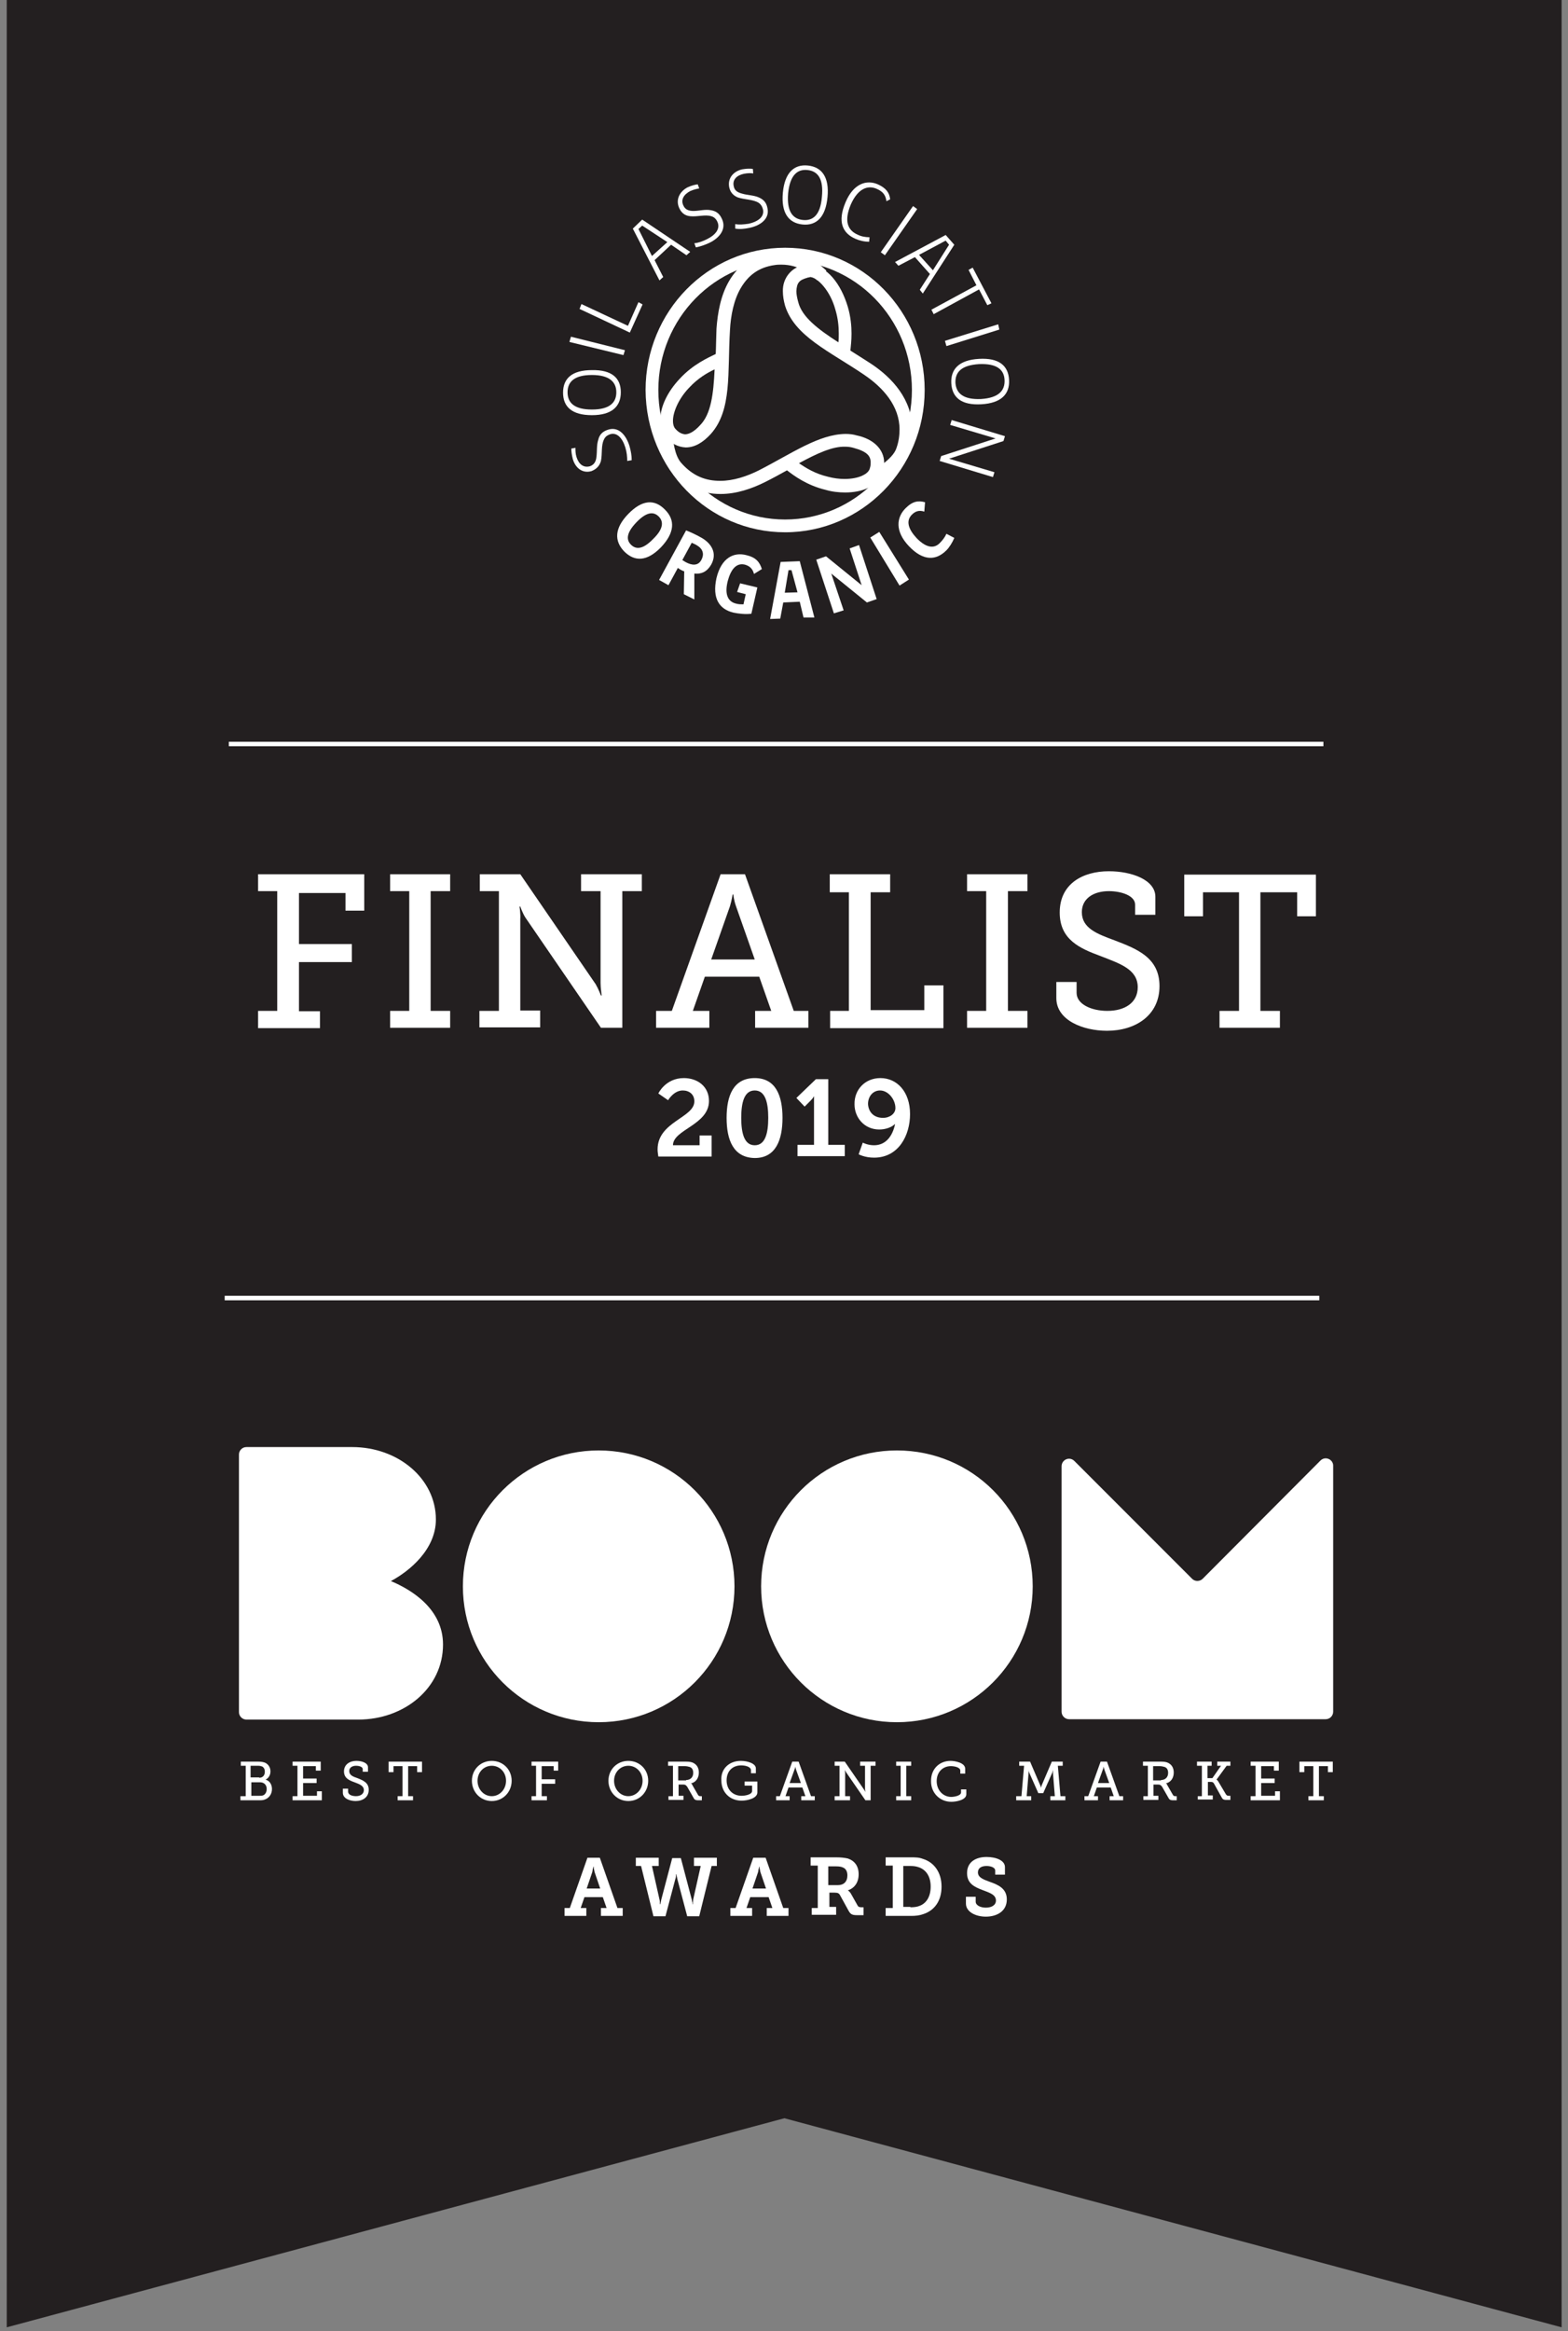 <?xml version="1.0" encoding="utf-8"?>
<!-- Generator: Adobe Illustrator 23.0.3, SVG Export Plug-In . SVG Version: 6.00 Build 0)  -->
<svg version="1.1" id="Layer_1" xmlns="http://www.w3.org/2000/svg" xmlns:xlink="http://www.w3.org/1999/xlink" x="0px" y="0px"
	 viewBox="0 0 418 621" style="enable-background:new 0 0 418 621;" xml:space="preserve">
<rect x="0" y="0" width="418" height="621" fill="#808080" stroke="none"/>
<style type="text/css">
	.st0{fill:#231F20;}
	.st1{fill:#FFFFFF;}
</style>
<g id="XMLID_214_">
	<polygon id="XMLID_324_" class="st0" points="1.8,-4.4 416.3,-4.4 416.3,620 209.1,564.3 1.8,620 	"/>
	<g id="XMLID_274_">
		<path id="XMLID_323_" class="st1" d="M167.8,118.8c0.4,1.4,0.6,2.6,0.6,3.8l-1.2,0.2c0-1.1-0.1-2.3-0.5-3.6
			c-0.8-2.6-2.3-4.1-4.1-3.5c-0.8,0.3-1.3,0.7-1.6,1.4c-0.8,1.6-0.4,3.8-0.8,5.7c-0.3,1.1-1,2.1-2.5,2.7c-2.4,0.7-4.3-0.8-5-3.2
			c-0.3-1.2-0.4-2.1-0.4-2.8l1.1-0.2c0,0.7,0,1.6,0.3,2.5c0.6,1.9,1.9,2.9,3.6,2.4c1.1-0.4,1.6-1.3,1.7-2.5c0.2-1.4,0-3.1,0.5-4.6
			c0.3-1.2,1-2.1,2.5-2.6C164.9,113.5,166.9,115.9,167.8,118.8"/>
		<path id="XMLID_320_" class="st1" d="M165.5,104.5c0,3.8-2.4,6.1-7.7,6.1c-5.3,0-7.7-2.2-7.7-6c0-3.8,2.4-6,7.7-6
			C163.1,98.5,165.5,100.7,165.5,104.5 M151.3,104.5c0,2.8,1.8,4.6,6.5,4.6c4.8,0,6.5-1.9,6.5-4.6c0-2.7-1.8-4.6-6.5-4.6
			C153,99.9,151.3,101.8,151.3,104.5"/>
		<polygon id="XMLID_319_" class="st1" points="171.3,81.1 167.9,88.6 154.5,82.3 155,81 167.4,86.8 170.2,80.5 		"/>
		<path id="XMLID_316_" class="st1" d="M183,68l-4.1-2.8l-4.4,4.1l2.3,4.5l-1,0.9l-7.1-13.8l2.5-2.4l12.8,8.6L183,68z M171.2,60.1
			l-1,0.9l3.6,7.2l4.1-3.7L171.2,60.1z"/>
		<path id="XMLID_315_" class="st1" d="M189.1,64.7c-1.3,0.6-2.5,1-3.6,1.2l-0.4-1.1c1.1-0.1,2.2-0.5,3.4-1.1
			c2.4-1.2,3.6-2.9,2.7-4.7c-0.4-0.8-0.9-1.2-1.6-1.4c-1.6-0.5-3.7,0.2-5.6,0c-1.1-0.1-2.2-0.6-2.9-2.1c-1.1-2.3,0.1-4.5,2.2-5.6
			c1.1-0.5,2-0.7,2.7-0.8l0.4,1.1c-0.6,0.1-1.5,0.3-2.4,0.7c-1.7,0.9-2.6,2.3-1.8,3.9c0.5,1.1,1.5,1.4,2.7,1.4
			c1.4,0,3.1-0.5,4.6-0.2c1.2,0.2,2.2,0.7,2.9,2.2C193.8,61,191.8,63.4,189.1,64.7"/>
		<path id="XMLID_314_" class="st1" d="M199.8,60.7c-1.4,0.3-2.6,0.4-3.8,0.2l0-1.2c1.1,0.2,2.2,0.1,3.6-0.1
			c2.6-0.6,4.2-1.9,3.8-3.8c-0.2-0.8-0.6-1.4-1.2-1.8c-1.5-0.9-3.7-0.8-5.5-1.4c-1-0.4-2-1.2-2.3-2.7c-0.5-2.5,1.2-4.3,3.5-4.8
			c1.2-0.2,2.1-0.2,2.8-0.1l0.1,1.2c-0.6-0.1-1.5-0.1-2.5,0.1c-1.9,0.4-3.1,1.6-2.7,3.3c0.2,1.2,1.1,1.7,2.3,2
			c1.3,0.4,3.1,0.4,4.4,1c1.1,0.5,2,1.2,2.3,2.9C205.2,58.3,202.7,60.1,199.8,60.7"/>
		<path id="XMLID_311_" class="st1" d="M213.9,59.8c-3.7-0.4-5.7-3.1-5.2-8.5c0.5-5.3,3-7.6,6.7-7.2c3.7,0.4,5.7,3.1,5.2,8.4
			C220.1,57.9,217.6,60.2,213.9,59.8 M215.3,45.3c-2.7-0.3-4.7,1.3-5.2,6.2c-0.4,4.8,1.2,6.8,3.9,7.1c2.7,0.3,4.7-1.3,5.1-6.1
			C219.6,47.6,218,45.6,215.3,45.3"/>
		<path id="XMLID_310_" class="st1" d="M236.3,53.6c-0.2-1.7-1-2.6-2.6-3.3c-2.5-1.1-5.1,0.1-6.9,4.2c-1.8,4.3-0.9,6.8,1.8,8
			c1,0.5,2.1,0.7,3.2,0.7l-0.1,1.2c-1.3,0-2.6-0.3-3.7-0.8c-3.4-1.5-4.8-4.5-2.6-9.7c2.1-5,5.6-6.1,8.6-4.8c2.2,1,3.1,2.2,3.3,4
			L236.3,53.6z"/>
		<path id="XMLID_307_" class="st1" d="M245.2,77.2l2.7-4.2l-4-4.5l-4.4,2.3l-0.9-1l13.5-7.2l2.3,2.6l-8.4,13L245.2,77.2z M253,65.2
			l-0.9-1.1l-7.1,3.8l3.7,4.1L253,65.2z"/>
		<polygon id="XMLID_306_" class="st1" points="263.2,81.3 261,77.1 248.9,83.7 248.3,82.5 260.3,76 258.2,71.9 259.3,71.3 
			264.3,80.8 		"/>
		<path id="XMLID_303_" class="st1" d="M253.6,102.1c-0.2-3.8,2.1-6.2,7.4-6.5c5.3-0.3,7.8,1.8,8,5.6c0.2,3.8-2.1,6.2-7.4,6.5
			C256.3,108,253.8,105.9,253.6,102.1 M267.8,101.3c-0.1-2.8-2-4.5-6.8-4.3c-4.8,0.3-6.4,2.2-6.3,5c0.2,2.7,2,4.5,6.8,4.3
			C266.3,106,267.9,104,267.8,101.3"/>
		<polygon id="XMLID_302_" class="st1" points="250.9,121.5 265.4,116.8 253.3,113.2 253.7,111.9 267.9,116.2 267.5,117.5 
			253,122.2 265.1,125.8 264.7,127.1 250.5,122.8 		"/>
		<path id="XMLID_301_" class="st1" d="M172.1,103.9c0-20.9,16.6-37.9,37.2-37.9v1.7v1.7c-18.6,0-33.8,15.4-33.8,34.5
			c0,19.1,15.2,34.5,33.8,34.5c18.6,0,33.8-15.4,33.8-34.5c0-19.1-15.2-34.5-33.8-34.5v-1.7v-1.7c20.6,0,37.2,17,37.2,37.9
			c0,20.9-16.7,37.9-37.2,37.9C188.8,141.8,172.2,124.9,172.1,103.9"/>
		<path id="XMLID_298_" class="st1" d="M177.6,116.6c-1.2-1.3-1.6-2.9-1.6-4.6c0-3.7,2-7.7,5.2-11.1c3.6-3.9,7.6-5.6,9.6-6.6
			c0.1-2.1,0.1-4.3,0.2-6.7c0.3-4.2,1.1-8.9,3.4-12.8c2.3-3.9,6.1-7.1,11.7-7.8c0.7-0.1,1.5-0.1,2.2-0.1c6.1,0,10,3.3,12,5.2v0
			l-2.4,2.6c-1.9-1.7-4.9-4.2-9.6-4.2c-0.5,0-1.1,0-1.7,0.1c-4.5,0.6-7.2,2.9-9.1,6.1c-1.9,3.2-2.7,7.4-2.9,11.2
			c-0.7,11.4,0.6,21.3-5.1,27.7c-2.1,2.3-4.3,3.6-6.7,3.6h0C180.7,119.1,178.9,118.1,177.6,116.6 M183.7,103.3
			c-2.8,2.9-4.3,6.5-4.3,8.8c0,1.1,0.3,1.8,0.7,2.2c0.9,1,1.7,1.3,2.5,1.4c1,0,2.4-0.6,4.1-2.5c2.8-2.9,3.5-8.1,3.8-14.8
			C188.6,99.3,186.1,100.7,183.7,103.3"/>
		<path id="XMLID_294_" class="st1" d="M231.5,129.9L231.5,129.9L231.5,129.9L231.5,129.9z M230,126.7c2.6-1.1,8.1-4.3,9-7.4
			c0.6-1.7,0.8-3.4,0.8-4.9c0-6.2-4.3-11.1-9.5-14.6c-9.3-6.3-18.4-10.2-21-18.3c-0.4-1.4-0.6-2.7-0.6-3.9c-0.1-3.5,2.3-6.4,5.6-7
			c0.4-0.1,0.9-0.1,1.3-0.1c4.9,0.2,8.6,5.2,10.4,11.2c0.8,2.7,1,5.2,1,7.2c0,1.9-0.2,3.4-0.3,4.5c1.8,1.1,3.6,2.3,5.5,3.5
			c5.6,3.7,11,9.5,11,17.5c0,1.9-0.3,3.9-1,6c-1.9,5.4-8.2,8.2-10.9,9.5L230,126.7z M215.7,73.9c-0.2,0-0.3,0-0.5,0.1
			c-2.1,0.6-2.8,1.3-2.9,3.6c0,0.8,0.2,1.8,0.5,2.9c1,3.9,5.1,7.1,10.7,10.7c0.1-0.7,0.1-1.5,0.1-2.4c0-1.8-0.2-4-0.9-6.3
			c-1.4-5.2-4.9-8.7-6.8-8.7C215.8,73.9,215.7,73.9,215.7,73.9"/>
		<path id="XMLID_291_" class="st1" d="M178.9,125.5c-2.6-3.2-3-7.6-3.1-10.9c0-1.2,0.1-2.2,0.1-3.1l3.5,0.3
			c-0.1,0.7-0.1,1.7-0.1,2.7c0,3,0.6,6.8,2.2,8.7c3.2,3.7,6.7,4.9,10.5,4.9c3.5,0,7.1-1.2,10.3-2.8c8.8-4.5,15.9-9.6,23.1-9.7
			c1,0,2,0.1,3,0.4c4.3,0.9,7.3,3.6,7.3,7.3c0,0.8-0.1,1.7-0.4,2.5c-1.3,3.9-5.6,5.4-10,5.4c-1.7,0-3.5-0.2-5.2-0.7
			c-5-1.2-8.5-3.8-10.3-5.2c-1.8,1-3.8,2.1-5.8,3.1c-3.6,1.8-7.7,3.2-11.9,3.2h-0.1C187.4,131.6,182.6,129.9,178.9,125.5
			 M231.9,124.7c0.2-0.6,0.2-1.1,0.2-1.5c0-1.7-0.9-2.9-4.6-3.9c-0.7-0.2-1.4-0.3-2.2-0.3c-3.4-0.1-7.5,1.8-12.3,4.4
			c1.9,1.3,4.3,2.8,7.7,3.6c1.5,0.4,3,0.6,4.4,0.6C229.1,127.6,231.6,126.2,231.9,124.7"/>
		<path id="XMLID_288_" class="st1" d="M166.4,146.9c-2.7-2.8-2.6-6.2,1.1-10c3.7-3.8,7-4,9.8-1.1c2.7,2.7,2.6,6.1-1.1,10
			C172.5,149.6,169.2,149.7,166.4,146.9 M175.6,137.6c-1.2-1.2-3-1.5-5.9,1.5c-2.9,3-2.7,4.8-1.5,6c1.2,1.2,3,1.5,5.9-1.5
			C177.1,140.7,176.8,138.8,175.6,137.6"/>
		<path id="XMLID_285_" class="st1" d="M182.3,158.3l0.1-6.1c-0.4-0.1-0.7-0.3-1.1-0.5l-0.6-0.4l-2.5,4.6l-2.5-1.4l7.2-13.2
			c0.8,0.3,2.6,1.1,4,1.9c2.7,1.5,4.4,4.1,2.7,7.2c-1.1,1.9-2.6,2.6-4.5,2.4l0,6.9L182.3,158.3z M185.8,145.3
			c-0.4-0.3-1-0.5-1.4-0.7l-2.5,4.6l0.8,0.5c1.6,0.9,3.4,1.2,4.3-0.6C188,147.2,186.9,145.9,185.8,145.3"/>
		<path id="XMLID_284_" class="st1" d="M201,152.9c-0.4-1.6-1.4-2.2-2.5-2.5c-2.3-0.5-3.7,1.4-4.5,4.4c-0.8,3.2-0.2,5.4,2.2,6
			c0.7,0.2,1.4,0.2,2,0.2l0.6-2.7l-2.3-0.6l0.8-2.3l4.6,1.1l-1.6,7c-1.5,0.2-3.4,0-4.8-0.3c-3.7-0.9-5.7-3.7-4.5-9.2
			c1.3-5.4,4.6-7,8-6.1c2.5,0.6,3.5,1.8,4.1,3.7L201,152.9z"/>
		<path id="XMLID_281_" class="st1" d="M214.2,164.5l-1-4.2l-4.4,0.2l-0.8,4.3l-2.7,0.1l2.8-15.2l5.1-0.2l3.9,15L214.2,164.5z
			 M211,151.9l-0.8,0l-1,6l3.4-0.1L211,151.9z"/>
		<polygon id="XMLID_280_" class="st1" points="231.1,160.5 221.6,152.8 224.9,162.6 222.3,163.4 217.6,149.1 220.2,148.2 
			229.7,155.9 226.5,146.1 229,145.2 233.7,159.6 		"/>
		<path id="XMLID_279_" class="st1" d="M246.4,136.3c-1.5-0.5-2.5,0-3.3,0.8c-1.7,1.7-0.9,3.9,1.2,6.2c2.3,2.4,4.5,3.1,6.2,1.4
			c0.8-0.8,1.4-1.6,1.8-2.5l2.1,1.1c-0.5,1.2-1.3,2.5-2.1,3.3c-2.7,2.7-6.1,3-10-1.1c-3.8-4-3.3-7.7-0.9-10.1
			c1.9-1.9,3.4-2.1,5.2-1.6L246.4,136.3z"/>
		<polygon id="XMLID_278_" class="st1" points="235.9,68 234.8,67.2 243.4,54.9 244.5,55.7 		"/>
		<polygon id="XMLID_277_" class="st1" points="252.3,92.2 251.9,90.8 266.1,86.4 266.4,87.8 		"/>
		<polygon id="XMLID_276_" class="st1" points="232,143.2 234.4,141.7 242.3,154.4 239.8,156 		"/>
		<polygon id="XMLID_275_" class="st1" points="151.8,91.1 152.2,89.7 166.6,93.3 166.2,94.6 		"/>
	</g>
	<path id="XMLID_273_" class="st1" d="M195.8,422.6c0,20-16.2,36.2-36.2,36.2c-20,0-36.2-16.2-36.2-36.2c0-20,16.2-36.2,36.2-36.2
		C179.6,386.4,195.8,402.6,195.8,422.6"/>
	<path id="XMLID_272_" class="st1" d="M275.3,422.6c0,20-16.2,36.2-36.2,36.2c-20,0-36.2-16.2-36.2-36.2c0-20,16.2-36.2,36.2-36.2
		C259.2,386.4,275.3,402.6,275.3,422.6"/>
	<path id="XMLID_271_" class="st1" d="M63.7,387.5c0-1,0.8-2,2-2h28.2c12.2,0,22.3,8.4,22.3,19.3c0,8-7.1,13.8-12,16.4
		c5.5,2.3,13.9,7.4,13.9,16.9c0,11.6-10.3,20-22.6,20H65.7c-1.1,0-2-0.9-2-2V387.5z"/>
	<path id="XMLID_270_" class="st1" d="M353.4,388.5c-0.5,0-1,0.2-1.4,0.6l-31.4,31.5c-0.7,0.7-2,0.8-2.8,0l-31.4-31.4
		c-0.4-0.4-0.9-0.6-1.4-0.6c-1.1,0-2,0.9-2,2V456c0,1.1,0.9,2,2,2h68.4c1.1,0,2-0.9,2-2v-65.6C355.4,389.4,354.5,388.5,353.4,388.5"
		/>
	<path id="XMLID_266_" class="st1" d="M69.2,478.4c0.3,0,0.6,0,0.9-0.1c0.6-0.2,1-0.9,1-1.7c0-1.1-0.7-1.8-1.8-1.8H67v3.6H69.2z
		 M69.1,473.6c0.9,0,1.5-0.6,1.5-1.6c0-0.6-0.2-1.1-0.7-1.4c-0.3-0.1-0.6-0.2-1.1-0.2h-2v3.1H69.1z M64.2,478.5h1.3v-8.1h-1.3v-1.1
		h4.7c0.7,0,1.3,0.1,1.8,0.3c0.8,0.4,1.4,1.2,1.4,2.3c0,1-0.5,1.8-1.3,2.2v0c1.1,0.3,1.7,1.3,1.7,2.5c0,1.4-0.8,2.4-1.9,2.8
		c-0.5,0.2-1,0.2-1.6,0.2h-4.9V478.5z"/>
	<polygon id="XMLID_265_" class="st1" points="78,478.5 79.3,478.5 79.3,470.4 78,470.4 78,469.3 85.5,469.3 85.5,471.7 84.2,471.7 
		84.2,470.5 80.8,470.5 80.8,473.8 84.4,473.8 84.4,475 80.8,475 80.8,478.4 84.5,478.4 84.5,477.2 85.8,477.2 85.8,479.6 78,479.6 
			"/>
	<path id="XMLID_264_" class="st1" d="M92.8,476.5v0.8c0,0.8,1,1.2,2.1,1.2c1.2,0,2.1-0.6,2.1-1.6c0-1.2-1.2-1.6-2.5-2.1
		c-1.4-0.5-2.8-1.1-2.8-2.9c0-1.9,1.6-2.8,3.3-2.8c1.6,0,3.1,0.6,3.1,1.7v1.2h-1.4v-0.7c0-0.6-0.9-0.9-1.8-0.9c-1,0-1.8,0.5-1.8,1.4
		c0,1.1,1,1.5,2.2,1.9c1.5,0.6,3,1.2,3,3.1c0,2-1.6,3-3.5,3c-1.6,0-3.4-0.7-3.4-2.2v-1.1H92.8z"/>
	<polygon id="XMLID_263_" class="st1" points="106,478.5 107.3,478.5 107.3,470.5 104.9,470.5 104.9,472.1 103.6,472.1 103.6,469.3 
		112.5,469.3 112.5,472.1 111.2,472.1 111.2,470.5 108.8,470.5 108.8,478.5 110.1,478.5 110.1,479.6 106,479.6 	"/>
	<path id="XMLID_260_" class="st1" d="M131.1,478.5c2.1,0,3.8-1.8,3.8-4.1c0-2.3-1.7-4-3.8-4c-2.1,0-3.8,1.7-3.8,4
		C127.3,476.7,129,478.5,131.1,478.5 M131.1,469.1c3,0,5.3,2.3,5.3,5.3c0,3-2.3,5.4-5.3,5.4c-3,0-5.3-2.4-5.3-5.4
		C125.8,471.4,128.1,469.1,131.1,469.1"/>
	<polygon id="XMLID_259_" class="st1" points="141.7,478.5 142.9,478.5 142.9,470.4 141.7,470.4 141.7,469.3 148.8,469.3 
		148.8,471.7 147.6,471.7 147.6,470.5 144.4,470.5 144.4,474 148,474 148,475.2 144.4,475.2 144.4,478.5 145.8,478.5 145.8,479.6 
		141.7,479.6 	"/>
	<path id="XMLID_256_" class="st1" d="M167.5,478.5c2.1,0,3.8-1.8,3.8-4.1c0-2.3-1.7-4-3.8-4c-2.1,0-3.8,1.7-3.8,4
		C163.7,476.7,165.4,478.5,167.5,478.5 M167.5,469.1c3,0,5.3,2.3,5.3,5.3c0,3-2.3,5.4-5.3,5.4c-3,0-5.3-2.4-5.3-5.4
		C162.2,471.4,164.5,469.1,167.5,469.1"/>
	<path id="XMLID_253_" class="st1" d="M182.9,474.2c1.1,0,1.9-0.7,1.9-1.9c0-0.8-0.3-1.4-1-1.6c-0.3-0.1-0.8-0.2-1.3-0.2h-1.7v3.8
		H182.9z M178.1,478.5h1.3v-8.1h-1.3v-1.1h4.5c0.7,0,1.3,0,1.9,0.2c1.1,0.4,1.8,1.3,1.8,2.7c0,1.5-0.8,2.6-2.1,2.9v0
		c0,0,0.3,0.1,0.4,0.5l1.5,2.6c0.2,0.3,0.4,0.3,0.7,0.3h0.3v1.1h-0.9c-0.9,0-1.1-0.2-1.4-0.8l-1.6-2.8c-0.3-0.4-0.5-0.6-1.1-0.6
		h-1.2v3h1.3v1.1h-4V478.5z"/>
	<path id="XMLID_252_" class="st1" d="M197.5,469.1c1.8,0,4,0.7,4,2v1.3h-1.3v-0.8c0-0.9-1.4-1.3-2.6-1.3c-2.4,0-3.9,1.6-3.9,4
		c0,2.4,1.6,4.1,4,4.1c0.9,0,2.8-0.3,2.8-1.3v-1.4h-2v-1.1h3.4v2.9c0,1.6-2.7,2.2-4.2,2.2c-3.2,0-5.4-2.3-5.4-5.4
		C192.1,471.3,194.3,469.1,197.5,469.1"/>
	<path id="XMLID_249_" class="st1" d="M213.5,475l-1.3-3.6c-0.1-0.4-0.2-0.8-0.2-0.8h0c0,0,0,0.4-0.2,0.8l-1.3,3.6H213.5z
		 M206.9,478.5h1l3.3-9.2h1.7l3.3,9.2h1v1.1h-3.6v-1.1h1.1l-0.8-2.3h-3.7l-0.8,2.3h1.1v1.1h-3.6V478.5z"/>
	<path id="XMLID_248_" class="st1" d="M222.5,478.5h1.3v-8.1h-1.3v-1.1h2.7l5.1,7.4c0.2,0.3,0.4,0.7,0.4,0.7h0c0,0-0.1-0.5-0.1-0.8
		v-6.2h-1.3v-1.1h4.1v1.1h-1.3v9.2h-1.4l-5.1-7.4c-0.2-0.3-0.4-0.7-0.4-0.7h0c0,0,0.1,0.5,0.1,0.8v6.2h1.3v1.1h-4.1V478.5z"/>
	<polygon id="XMLID_247_" class="st1" points="238.9,478.5 240.1,478.5 240.1,470.4 238.9,470.4 238.9,469.3 242.9,469.3 
		242.9,470.4 241.6,470.4 241.6,478.5 242.9,478.5 242.9,479.6 238.9,479.6 	"/>
	<path id="XMLID_246_" class="st1" d="M253.4,469.1c1.2,0,3.9,0.5,3.9,2.1v1.3H256v-0.8c0-0.9-1.6-1.2-2.5-1.2c-2.2,0-3.8,1.6-3.8,4
		c0,2.4,1.7,4.2,3.9,4.2c0.7,0,2.6-0.3,2.6-1.2v-0.8h1.4v1.3c0,1.5-2.6,2-4,2c-3.1,0-5.4-2.4-5.4-5.4
		C248.1,471.3,250.4,469.1,253.4,469.1"/>
	<path id="XMLID_245_" class="st1" d="M271,478.5h1.3l0.7-8.1h-1.3v-1.1h2.9l2.7,6.3c0.2,0.4,0.2,0.7,0.2,0.7h0c0,0,0.1-0.3,0.2-0.7
		l2.7-6.3h2.9v1.1H282l0.7,8.1h1.3v1.1h-4v-1.1h1.2l-0.5-6.2c0-0.3,0-0.8,0-0.8h0c0,0-0.1,0.5-0.2,0.8l-2.4,5.4h-1.3l-2.4-5.4
		c-0.1-0.3-0.2-0.8-0.2-0.8h0c0,0,0.1,0.5,0,0.8l-0.5,6.2h1.2v1.1h-4V478.5z"/>
	<path id="XMLID_242_" class="st1" d="M295.7,475l-1.3-3.6c-0.1-0.4-0.2-0.8-0.2-0.8h0c0,0,0,0.4-0.2,0.8l-1.3,3.6H295.7z
		 M289.1,478.5h1l3.3-9.2h1.7l3.3,9.2h1v1.1h-3.6v-1.1h1.1l-0.8-2.3h-3.7l-0.8,2.3h1.1v1.1h-3.6V478.5z"/>
	<path id="XMLID_239_" class="st1" d="M309.5,474.2c1.1,0,1.9-0.7,1.9-1.9c0-0.8-0.3-1.4-1-1.6c-0.3-0.1-0.8-0.2-1.3-0.2h-1.7v3.8
		H309.5z M304.7,478.5h1.3v-8.1h-1.3v-1.1h4.5c0.7,0,1.3,0,1.9,0.2c1.1,0.4,1.8,1.3,1.8,2.7c0,1.5-0.8,2.6-2.1,2.9v0
		c0,0,0.3,0.1,0.4,0.5l1.5,2.6c0.2,0.3,0.4,0.3,0.7,0.3h0.3v1.1h-0.9c-0.9,0-1.1-0.2-1.4-0.8l-1.6-2.8c-0.3-0.4-0.5-0.6-1.1-0.6
		h-1.2v3h1.3v1.1h-4V478.5z"/>
	<path id="XMLID_238_" class="st1" d="M319.1,478.5h1.3v-8.1h-1.3v-1.1h3.9v1.1h-1.1v3.3h1.3l2.3-3.3h-1v-1.1h3.5v1.1h-1l-2.7,3.7v0
		c0,0,0.3,0.1,0.6,0.7l1.9,3.2c0.2,0.3,0.4,0.4,0.7,0.4h0.5v1.1h-1c-0.9,0-1.1-0.2-1.4-0.8l-2-3.6c-0.2-0.3-0.4-0.4-0.8-0.4h-0.8
		v3.6h1.3v1.1h-4V478.5z"/>
	<polygon id="XMLID_237_" class="st1" points="333.4,478.5 334.7,478.5 334.7,470.4 333.4,470.4 333.4,469.3 340.9,469.3 
		340.9,471.7 339.6,471.7 339.6,470.5 336.2,470.5 336.2,473.8 339.8,473.8 339.8,475 336.2,475 336.2,478.4 339.9,478.4 
		339.9,477.2 341.2,477.2 341.2,479.6 333.4,479.6 	"/>
	<polygon id="XMLID_236_" class="st1" points="348.8,478.5 350.1,478.5 350.1,470.5 347.7,470.5 347.7,472.1 346.4,472.1 
		346.4,469.3 355.3,469.3 355.3,472.1 354,472.1 354,470.5 351.6,470.5 351.6,478.5 352.9,478.5 352.9,479.6 348.8,479.6 	"/>
	<path id="XMLID_233_" class="st1" d="M160,503.1l-1.5-4.4l-0.2-1c0-0.2,0-0.3,0-0.4h-0.1l-0.1,0.4c-0.1,0.2-0.1,0.5-0.2,1l-1.5,4.4
		H160z M150.5,508.3h1.4l4.7-13.4h3.3l4.7,13.4h1.4v2.1h-5.8v-2.1h1.5l-1-2.9h-4.9l-1,2.9h1.5v2.1h-5.8V508.3z"/>
	<path id="XMLID_232_" class="st1" d="M169.5,494.9h6.1v2.2h-1.8l2,8.9c0.1,0.3,0.1,0.7,0.1,0.9l0,0.4h0.1l0.1-0.4
		c0.1-0.3,0.1-0.6,0.2-0.9l2.9-11h2.3l2.9,11c0.1,0.3,0.1,0.7,0.2,0.9c0,0.2,0,0.3,0,0.4h0.1l0-0.4c0-0.3,0.1-0.6,0.1-0.9l2-8.9
		h-1.8v-2.2h6.1v2.2h-1.4l-3.3,13.4h-3.2l-2.6-9.8c-0.1-0.3-0.1-0.7-0.2-0.9l-0.1-0.5h-0.1c0,0.2,0,0.3,0,0.5c0,0.3-0.1,0.6-0.2,0.9
		l-2.6,9.8h-3.2l-3.3-13.4h-1.4V494.9z"/>
	<path id="XMLID_229_" class="st1" d="M204.2,503.1l-1.5-4.4l-0.2-1c0-0.2,0-0.3,0-0.4h-0.1l-0.1,0.4c-0.1,0.2-0.1,0.5-0.2,1
		l-1.5,4.4H204.2z M194.7,508.3h1.4l4.7-13.4h3.3l4.7,13.4h1.4v2.1h-5.8v-2.1h1.5l-1-2.9h-4.9l-1,2.9h1.5v2.1h-5.8V508.3z"/>
	<path id="XMLID_226_" class="st1" d="M223.4,502.2c1.5,0,2.5-0.9,2.5-2.6c0-1-0.4-1.8-1.2-2.1c-0.4-0.2-1-0.3-1.8-0.3h-2.1v5H223.4
		z M216.1,508.3h1.9V497h-1.9v-2.2h6.9c1.1,0,2.1,0.1,3,0.3c1.8,0.6,2.9,2,2.9,4.2c0,2.2-1.1,3.7-2.9,4.3v0l0.3,0.2
		c0.2,0.2,0.3,0.3,0.5,0.6l1.8,3.2c0.2,0.4,0.5,0.5,1.1,0.5h0.5v2.1h-1.8c-1.3,0-1.7-0.3-2.2-1.2l-2.2-4c-0.3-0.6-0.6-0.8-1.5-0.8
		h-1.4v3.8h1.8v2.1h-6.5V508.3z"/>
	<path id="XMLID_223_" class="st1" d="M242.7,508.1c1,0,1.8-0.1,2.5-0.4c1.8-0.7,2.9-2.5,2.9-5.1c0-2.7-1.2-4.4-3-5.1
		c-0.8-0.3-1.5-0.4-2.4-0.4h-1.9v10.9H242.7z M236.1,508.3h1.9V497h-1.9v-2.2h6.7c1.2,0,2.2,0,3.2,0.4c3,0.9,5,3.6,5,7.4
		c0,3.7-1.8,6.3-4.8,7.3c-1.1,0.4-2.1,0.5-3.4,0.5h-6.7V508.3z"/>
	<path id="XMLID_222_" class="st1" d="M260.1,505.4v1.2c0,1,1.3,1.6,2.7,1.6c1.6,0,2.7-0.7,2.7-1.9c0-1.6-1.8-2.1-3.6-2.8
		c-2.1-0.8-4.1-1.7-4.1-4.5c0-3.1,2.5-4.3,5.2-4.3c2.5,0,4.9,0.9,4.9,2.7v2h-2.6v-1.1c0-0.8-1.2-1.2-2.3-1.2c-1.3,0-2.3,0.5-2.3,1.7
		c0,1.4,1.5,1.9,3.1,2.5c2.3,0.8,4.6,1.8,4.6,4.7c0,3.2-2.7,4.6-5.6,4.6c-2.6,0-5.3-1.2-5.3-3.5v-1.8H260.1z"/>
	<g id="XMLID_217_">
		<g>
			<path class="st1" d="M68.8,269.3h5.1v-31.9h-5.1v-4.5h28.3v9.7h-5v-4.7H79.7v13.6h14.1v4.8H79.7v13.1h5.6v4.5H68.8V269.3z"/>
			<path class="st1" d="M104,269.3h5.1v-31.9H104v-4.5h16v4.5h-5.2v31.9h5.2v4.5h-16V269.3z"/>
			<path class="st1" d="M127.9,269.3h5.1v-31.9h-5.1v-4.5h10.8l20.1,29.3c0.7,1.2,1.4,3,1.4,3h0.2c0,0-0.3-2-0.3-3.3v-24.5h-5.2
				v-4.5h16.2v4.5h-5.2v36.4h-5.7l-20.1-29.3c-0.8-1.2-1.4-3-1.4-3h-0.2c0,0,0.3,2,0.2,3.3v24.4h5.3v4.5h-16.2V269.3z"/>
			<path class="st1" d="M175.2,269.3h3.9l13-36.4h6.5l13,36.4h3.9v4.5h-14.2v-4.5h4.3l-3.2-9.1h-14.5l-3.2,9.1h4.4v4.5h-14.2V269.3z
				 M201.2,255.6l-5-14.2c-0.6-1.7-0.7-3.1-0.7-3.1h-0.2c0,0-0.2,1.4-0.7,3.1l-5,14.2H201.2z"/>
			<path class="st1" d="M221.2,269.3h5.1v-31.6h-5.1v-4.8h16.1v4.8h-5.2v31.4h14.3v-6.6h5.1v11.4h-30.2V269.3z"/>
			<path class="st1" d="M257.8,269.3h5.1v-31.9h-5.1v-4.5h16.1v4.5h-5.2v31.9h5.2v4.5h-16.1V269.3z"/>
			<path class="st1" d="M287,261.5v3c0,3,3.9,4.8,8.2,4.8c4.7,0,8.1-2.2,8.1-6.3c0-4.8-4.8-6.3-9.9-8.3c-5.4-2-10.9-4.3-10.9-11.6
				c0-7.7,6.2-11,13.1-11c6.1,0,12.4,2.3,12.4,6.8v4.8h-5.4V241c0-2.4-3.7-3.6-7-3.6c-4,0-7.2,1.9-7.2,5.6c0,4.3,4.1,5.8,8.7,7.5
				c6,2.3,12,4.6,12,12.2c0,7.8-6.4,11.9-14,11.9c-6.4,0-13.5-2.8-13.5-8.7v-4.3H287z"/>
			<path class="st1" d="M325.1,269.3h5.2v-31.6h-9.6v6.4h-5v-11.1h35.1v11.1h-5v-6.4H336v31.6h5.2v4.5h-16.1V269.3z"/>
		</g>
		<g>
			<path class="st1" d="M175.3,306.2c0-7.4,9.8-8.4,9.8-12.8c0-1.9-1.4-2.9-3.1-2.9c-2.4,0-3.9,2.6-3.9,2.6l-2.6-1.8
				c0,0,1.9-4.1,6.8-4.1c3.6,0,6.7,2.2,6.7,6.1c0,6.4-9.6,7.6-9.6,11.8h7.1v-2.6h3.2v5.6h-14.2C175.4,307.4,175.3,306.8,175.3,306.2
				z"/>
			<path class="st1" d="M193.7,297.8c0-5.9,1.8-10.6,7.5-10.6c5.6,0,7.4,4.7,7.4,10.6s-1.8,10.7-7.4,10.7
				C195.5,308.4,193.7,303.7,193.7,297.8z M204.8,297.8c0-4.1-0.8-7.3-3.6-7.3c-2.8,0-3.6,3.2-3.6,7.3c0,4.1,0.8,7.3,3.6,7.3
				C204,305.1,204.8,301.9,204.8,297.8z"/>
			<path class="st1" d="M212.5,305h4.5v-11.6c0-0.7,0-1.4,0-1.4H217c0,0-0.2,0.5-0.9,1.2l-1.6,1.6l-2.2-2.3l5.2-5h3.3V305h4.4v3
				h-12.6V305z"/>
			<path class="st1" d="M234.7,287.2c4.4,0,7.9,3.6,7.9,9.6c0,5.6-3,11.6-9.6,11.6c-2.5,0-4.1-0.9-4.1-0.9l1.1-3.1
				c0,0,1.3,0.7,3,0.7c3.3,0,5-2.7,5.6-5.6h-0.1c-0.8,0.8-2.4,1.4-4.1,1.4c-4,0-6.6-3.2-6.6-6.7
				C227.7,290.3,230.6,287.2,234.7,287.2z M235.4,297.8c1.8,0,3.3-1.1,3.3-2.6c0-2.3-1.9-4.7-4.1-4.7c-1.9,0-3.2,1.6-3.2,3.6
				C231.5,296.1,232.8,297.8,235.4,297.8z"/>
		</g>
	</g>
	<rect id="XMLID_216_" x="59.9" y="345.2" class="st1" width="291.8" height="1.2"/>
	<rect id="XMLID_215_" x="61" y="197.6" class="st1" width="291.8" height="1.2"/>
</g>
</svg>
